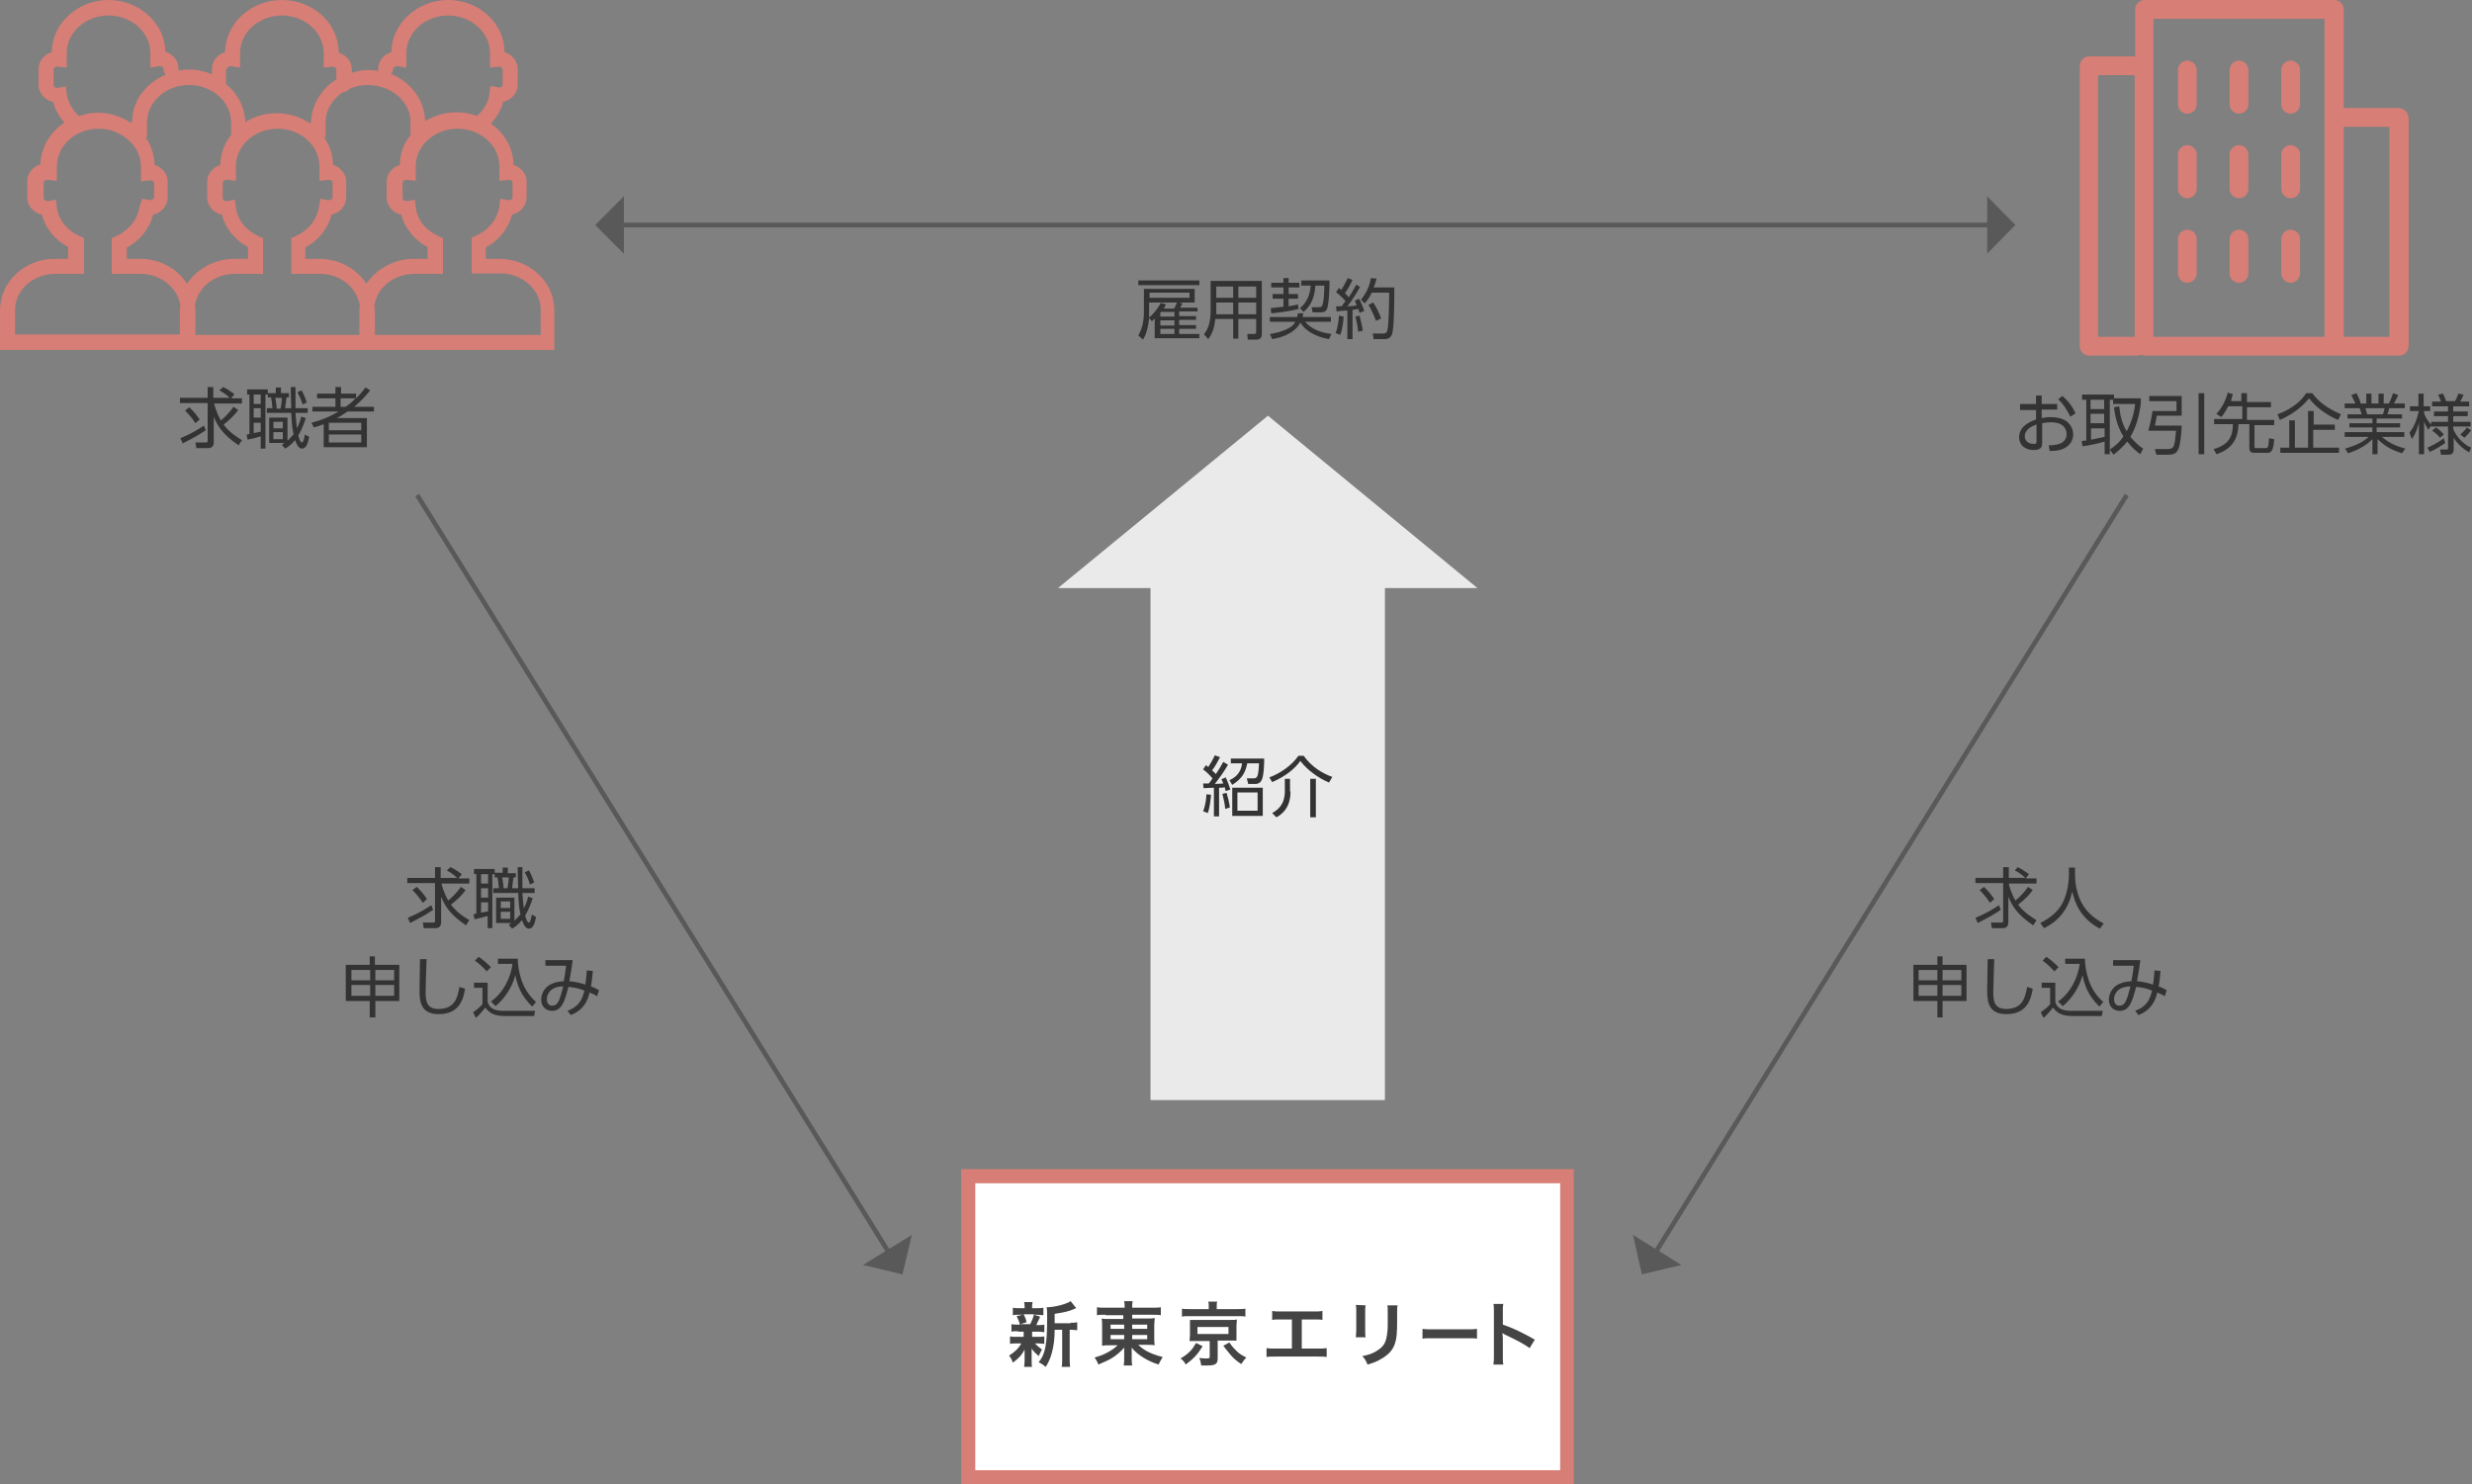 <?xml version="1.0" encoding="utf-8"?>
<!-- Generator: Adobe Illustrator 20.1.0, SVG Export Plug-In . SVG Version: 6.00 Build 0)  -->
<svg version="1.1" id="レイヤー_1" xmlns="http://www.w3.org/2000/svg" xmlns:xlink="http://www.w3.org/1999/xlink" x="0px"
	 y="0px" viewBox="0 0 526.2 316" style="enable-background:new 0 0 526.2 316;" xml:space="preserve">
<rect x="0" y="0" width="526.2" height="316" fill="#808080" stroke="none"/>
<style type="text/css">
	.st0{fill:#FFFFFF;}
	.st1{fill:#333333;}
	.st2{fill:none;stroke:#595959;stroke-miterlimit:10;}
	.st3{fill:#595959;}
	.st4{fill:#D77E76;}
	.st5{fill:#454444;}
	.st6{fill:#EAEAEA;}
</style>
<g>
	<path class="st4" d="M510.6,23h-11.7V2c0-1.1-0.9-2-2-2h-40.4c-1.1,0-2,0.9-2,2v10h-9.8c-1.1,0-2,0.9-2,2v59.7c0,1.1,0.9,2,2,2
		h10.3c0.3,0,0.5-0.1,0.8-0.2c0.2,0.1,0.5,0.2,0.8,0.2h40.4h13.7c1.1,0,2-0.9,2-2V25C512.6,23.9,511.7,23,510.6,23z M446.6,16h7.8
		v55.7h-7.8V16z M458.4,4h36.4v67.7h-36.4V4z M508.6,71.7h-9.7V27h9.7V71.7z"/>
	<path class="st4" d="M465.6,12.9c-1.1,0-2,0.9-2,2v7.3c0,1.1,0.9,2,2,2c1.1,0,2-0.9,2-2v-7.3C467.6,13.8,466.7,12.9,465.6,12.9z"/>
	<path class="st4" d="M465.6,30.9c-1.1,0-2,0.9-2,2v7.3c0,1.1,0.9,2,2,2c1.1,0,2-0.9,2-2v-7.3C467.6,31.8,466.7,30.9,465.6,30.9z"/>
	<path class="st4" d="M465.6,48.9c-1.1,0-2,0.9-2,2v7.3c0,1.1,0.9,2,2,2c1.1,0,2-0.9,2-2v-7.3C467.6,49.8,466.7,48.9,465.6,48.9z"/>
	<path class="st4" d="M476.6,12.9c-1.1,0-2,0.9-2,2v7.3c0,1.1,0.9,2,2,2c1.1,0,2-0.9,2-2v-7.3C478.6,13.8,477.7,12.9,476.6,12.9z"/>
	<path class="st4" d="M476.6,30.9c-1.1,0-2,0.9-2,2v7.3c0,1.1,0.9,2,2,2c1.1,0,2-0.9,2-2v-7.3C478.6,31.8,477.7,30.9,476.6,30.9z"/>
	<path class="st4" d="M476.6,48.9c-1.1,0-2,0.9-2,2v7.3c0,1.1,0.9,2,2,2c1.1,0,2-0.9,2-2v-7.3C478.6,49.8,477.7,48.9,476.6,48.9z"/>
	<path class="st4" d="M487.6,12.9c-1.1,0-2,0.9-2,2v7.3c0,1.1,0.9,2,2,2c1.1,0,2-0.9,2-2v-7.3C489.6,13.8,488.7,12.9,487.6,12.9z"/>
	<path class="st4" d="M487.6,30.9c-1.1,0-2,0.9-2,2v7.3c0,1.1,0.9,2,2,2c1.1,0,2-0.9,2-2v-7.3C489.6,31.8,488.7,30.9,487.6,30.9z"/>
	<path class="st4" d="M487.6,48.9c-1.1,0-2,0.9-2,2v7.3c0,1.1,0.9,2,2,2c1.1,0,2-0.9,2-2v-7.3C489.6,49.8,488.7,48.9,487.6,48.9z"/>
</g>
<polygon class="st6" points="314.5,125.2 269.9,88.5 225.2,125.2 244.9,125.2 244.9,234.2 294.8,234.2 294.8,125.2 "/>
<g>
	<g>
		<rect x="206.1" y="250.4" class="st0" width="127.4" height="64.1"/>
		<path class="st4" d="M332.1,251.9V313H207.6v-61.1H332.1 M335.1,248.9H204.6V316h130.4V248.9L335.1,248.9z"/>
	</g>
	<g>
		<g>
			<path class="st5" d="M216.7,283.4c-0.6,0-1,0-1.4,0.1v-1.6c0.4,0.1,0.7,0.1,1.4,0.1h0.4c-0.2-0.8-0.4-1.2-0.7-1.8l1.3-0.3h-0.7
				c-0.7,0-1,0-1.4,0.1v-1.6c0.4,0.1,0.7,0.1,1.4,0.1h1.1v-0.2c0-0.5,0-0.7-0.1-1.1h1.8c-0.1,0.4-0.1,0.6-0.1,1.1v0.2h1
				c0.7,0,1,0,1.4-0.1v1.6c-0.4,0-0.8-0.1-1.4-0.1h-0.6l1.3,0.4c-0.1,0.2-0.1,0.2-0.2,0.5c-0.1,0.2-0.1,0.2-0.3,0.6
				c-0.1,0.3-0.2,0.4-0.3,0.7h0.3c0.7,0,1,0,1.4-0.1v1.6c-0.4,0-0.7-0.1-1.4-0.1h-1.2v1.1h1.2c0.6,0,1,0,1.4-0.1v1.6
				c-0.4,0-0.7-0.1-1.4-0.1h-0.6c0.5,0.5,0.8,0.8,1.5,1.3c-0.3,0.6-0.5,0.9-0.7,1.4c-0.8-0.7-1-0.9-1.5-1.6c0,0.2,0,0.2,0,0.6
				c0,0,0,0.5,0,0.6v1.5c0,0.5,0,0.9,0.1,1.2h-1.7c0-0.3,0.1-0.7,0.1-1.2v-1.5c0-0.3,0-0.7,0-1c-0.6,1.2-1.3,1.9-2.5,2.8
				c-0.2-0.6-0.4-1-0.8-1.5c1.1-0.7,2-1.5,2.6-2.6h-1c-0.6,0-1,0-1.4,0.1v-1.6c0.4,0.1,0.7,0.1,1.4,0.1h1.5v-0.8c0-0.3,0-0.3,0-0.3
				H216.7z M217.9,279.8c0.3,0.6,0.5,1,0.6,1.7l-1.3,0.4h2.1c0.4-0.8,0.6-1.3,0.8-2.1H217.9z M227.9,281.6c0.7,0,1,0,1.4-0.1v1.7
				c-0.4,0-0.6-0.1-1.2-0.1h-0.4v6.1c0,0.9,0,1.3,0.1,1.8H226c0.1-0.5,0.1-0.9,0.1-1.8v-6.1h-1.6c0,1.9-0.2,3.5-0.6,4.9
				c-0.3,1.2-0.8,2.2-1.3,3c-0.6-0.5-0.9-0.7-1.5-1c1.4-1.7,1.8-3.7,1.8-9.4c0-1.3,0-1.7-0.1-2.3c1.7,0,4.3-0.7,5.1-1.3l1.2,1.5
				c-0.2,0-0.2,0.1-0.5,0.2c-1.2,0.5-2.1,0.7-4.1,1v2H227.9z"/>
			<path class="st5" d="M235.3,279.9c-0.8,0-1.3,0-1.8,0.1v-1.7c0.5,0.1,1.1,0.1,1.9,0.1h4c0-0.6,0-0.9-0.1-1.4h1.8
				c-0.1,0.5-0.1,0.8-0.1,1.4h4.1c0.9,0,1.5,0,2-0.1v1.7c-0.5-0.1-1.1-0.1-1.9-0.1H241v0.8h3.1c0.9,0,1.2,0,1.7-0.1
				c0,0.5-0.1,0.9-0.1,1.5v2.8c0,0.8,0,0.8,0.1,1.5c-0.4-0.1-0.9-0.1-1.7-0.1h-1.8c1.3,1.3,2.9,2,5.2,2.6c-0.4,0.6-0.5,0.9-0.9,1.6
				c-1.2-0.4-2.1-0.8-3.1-1.4c-1.1-0.7-1.8-1.2-2.6-2.2c0,0.5,0,0.8,0,1v1.1c0,0.8,0,1.2,0.1,1.7h-1.8c0.1-0.6,0.1-1,0.1-1.7v-1.1
				c0-0.2,0-0.7,0-1c-0.8,0.9-1.7,1.7-2.9,2.4c-0.7,0.4-1.7,0.8-2.6,1.2c-0.3-0.8-0.5-1-0.8-1.5c1.1-0.3,1.9-0.6,2.8-1.1
				c0.9-0.5,1.6-1,2.1-1.5h-1.6c-0.9,0-1.2,0-1.7,0.1c0-0.2,0-0.2,0-0.4c0-0.1,0-0.1,0-1.1v-2.8c0-0.8,0-1-0.1-1.5
				c0.4,0.1,0.8,0.1,1.6,0.1h3v-0.8H235.3z M236.4,282v0.9h2.9V282H236.4z M236.4,284.2v0.9h2.9v-0.9H236.4z M241,282.9h3.2V282H241
				V282.9z M241,285.1h3.2v-0.9H241V285.1z"/>
			<path class="st5" d="M256,286.6c-1.1,1.8-1.9,2.6-3.6,3.9c-0.3-0.6-0.6-0.9-1.1-1.3c1-0.6,1.4-0.9,2-1.5c0.6-0.6,0.8-1,1.3-1.8
				L256,286.6z M257.3,278.2c0-0.4,0-0.8-0.1-1.1h1.9c-0.1,0.3-0.1,0.6-0.1,1.1v0.5h4.3c0.8,0,1.3,0,1.8-0.1v1.7
				c-0.4-0.1-0.8-0.1-1.7-0.1h-10.2c-0.8,0-1.2,0-1.6,0.1v-1.7c0.4,0.1,1,0.1,1.8,0.1h3.9V278.2z M254.6,285.5c-0.7,0-0.9,0-1.4,0
				c0-0.4,0.1-0.7,0.1-1.2v-2.1c0-0.5,0-0.8,0-0.8c0,0,0-0.1,0-0.2c0,0,0-0.1,0-0.2c0.1,0,0.1,0,0.4,0c0.1,0,0.6,0,1,0h7.2
				c1,0,1,0,1.4-0.1c0,0.4-0.1,0.7-0.1,1.2v2.1c0,0.5,0,0.8,0,1.2c-0.3,0-0.8,0-1.4,0h-2.6v3.8c0,1.2-0.5,1.5-2.3,1.5
				c-0.2,0-0.4,0-1.2,0c-0.1-0.7-0.2-1.1-0.4-1.6c0.6,0.1,1.1,0.1,1.6,0.1c0.5,0,0.6-0.1,0.6-0.3v-3.4H254.6z M254.9,284h6.6v-1.5
				h-6.6V284z M261.7,285.8c0.6,0.9,0.9,1.2,1.5,1.8c0.6,0.6,1.1,0.9,2.1,1.4c-0.5,0.5-0.7,0.9-1.1,1.4c-1-0.7-1.5-1.1-2.2-1.9
				c-0.6-0.7-0.9-1.1-1.6-2L261.7,285.8z"/>
			<path class="st5" d="M276.8,287.1h3.6c1.1,0,1.4,0,2-0.1v1.9c-0.5-0.1-0.9-0.1-1.9-0.1h-9c-1,0-1.4,0-1.9,0.1V287
				c0.6,0.1,0.9,0.1,2,0.1h3.4v-6.2h-2.3c-1,0-1.4,0-1.9,0.1v-1.9c0.6,0.1,0.9,0.1,2,0.1h6.7c1,0,1.4,0,2-0.1v1.9
				c-0.5-0.1-0.9-0.1-1.9-0.1h-2.5V287.1z"/>
			<path class="st5" d="M290.7,277.9c-0.1,0.4-0.1,0.6-0.1,1.4v4.1c0,0.8,0,0.9,0.1,1.3h-2.1c0-0.3,0.1-0.8,0.1-1.4v-4.1
				c0-0.8,0-1-0.1-1.4L290.7,277.9z M297.5,277.9c-0.1,0.4-0.1,0.5-0.1,1.4v2c0,2.3-0.1,3.6-0.4,4.5c-0.4,1.5-1.4,2.6-3,3.5
				c-0.8,0.5-1.5,0.8-2.9,1.2c-0.3-0.7-0.4-1-1.1-1.8c1.5-0.3,2.3-0.6,3.2-1.2c1.4-0.9,1.9-1.8,2.1-3.8c0.1-0.6,0.1-1.3,0.1-2.5
				v-1.9c0-0.8,0-1.1-0.1-1.4H297.5z"/>
			<path class="st5" d="M302.8,282.9c0.6,0.1,0.9,0.1,2.2,0.1h7.2c1.3,0,1.6,0,2.2-0.1v2.1c-0.5-0.1-0.7-0.1-2.2-0.1H305
				c-1.5,0-1.7,0-2.2,0.1V282.9z"/>
			<path class="st5" d="M317.9,290.4c0.1-0.5,0.1-0.9,0.1-1.7v-9.6c0-0.7,0-1.1-0.1-1.5h2.1c-0.1,0.5-0.1,0.6-0.1,1.6v2.8
				c2.1,0.7,4.4,1.8,6.8,3.2l-1.1,1.8c-1.2-0.9-2.8-1.7-5.3-2.9c-0.3-0.2-0.4-0.2-0.5-0.3c0,0.4,0.1,0.6,0.1,1v4
				c0,0.8,0,1.2,0.1,1.7H317.9z"/>
		</g>
	</g>
</g>
<g>
	<path class="st1" d="M434.6,89c0.6-0.1,1.1-0.2,1.8-0.2c1.5,0,2.7,0.3,3.5,0.9c0.9,0.7,1.4,1.7,1.4,2.8c0,1.2-0.6,2.5-2.5,3.2
		c-0.6,0.2-1.4,0.3-2.5,0.3l-0.2-1.2c1.2,0,3.8-0.1,3.8-2.4c0-0.9-0.5-2.5-3.3-2.5c-0.8,0-1.4,0.1-1.9,0.2v4.3
		c0,0.7-0.2,1.4-1.8,1.4c-1.9,0-3.1-1.1-3.1-2.7c0-2.4,2.3-3.3,3.6-3.8v-2H430V86h3.4v-1.8h1.2V86h3.3v1.2h-3.3V89z M433.4,90.4
		c-0.8,0.3-2.4,1-2.4,2.5c0,0.8,0.6,1.6,1.9,1.6c0.5,0,0.6-0.1,0.6-0.4V90.4z M439,84.3c1.6,1.3,2.4,2.8,2.8,3.7l-1.1,0.7
		c-0.6-1.2-1.3-2.5-2.6-3.7L439,84.3z"/>
	<path class="st1" d="M455.7,84.9v0.9c-0.3,2.7-1,5.1-2.2,7.2c1.1,1.4,2.2,2.2,2.7,2.5l-0.6,1.2c-0.7-0.5-1.7-1.3-2.8-2.7
		c-1.1,1.4-2.3,2.3-2.9,2.8l-0.8-1.1c0.9-0.6,2-1.4,2.9-2.8c-0.9-1.4-1.7-3.4-2-6.2l1.1-0.2c0.2,1.9,0.6,3.7,1.6,5.3
		c1.3-2.4,1.7-4.7,1.8-5.8h-4.7v-0.9h-0.7v11.6h-1.1V94c-0.9,0.3-3.5,0.9-4.7,1l-0.2-1.1c0.5-0.1,0.7-0.1,1-0.1v-8.7h-0.9v-1.1h6.8
		v0.8H455.7z M447.9,85.1h-2.9v2h2.9V85.1z M447.9,88.1h-2.9v2h2.9V88.1z M445.1,93.6c1.9-0.4,2.1-0.4,2.9-0.6v-1.8h-2.9V93.6z"/>
	<path class="st1" d="M464.4,84.2v4.3h-5.3c-0.1,0.7-0.2,1.1-0.4,2.1h5.7c0,1.3-0.3,4.2-0.7,5c-0.4,0.9-1,1.2-2.1,1.2h-2.6l-0.3-1.2
		l2.7,0c1.4,0,1.5-0.5,1.8-3.9h-5.9c0.5-1.8,0.7-3,0.9-4.2h5.1v-2.1h-5.8v-1.1H464.4z M469.2,83.7v13H468v-13H469.2z"/>
	<path class="st1" d="M477.1,85.6v-1.9h1.2v1.9h5.1v1.1h-5.1v2.7h5.8v1.1h-4.2v4.6c0,0.3,0.1,0.3,0.3,0.3h2c0.3,0,0.5,0,0.6-0.4
		c0.1-0.3,0.1-0.7,0.2-1.7l1.1,0.2c-0.2,2.8-0.8,2.9-1.5,2.9h-2.7c-0.4,0-1.1,0-1.1-1v-5.1h-2.3c-0.1,2.3-0.7,5.1-4.7,6.4l-0.6-1.1
		c3.3-0.9,4.1-2.8,4.1-5.3h-4v-1.1h6v-2.7h-3c-0.7,1.4-1.2,2-1.5,2.3l-1-0.7c1.5-1.6,2.1-3.4,2.4-4.5l1.1,0.3
		c-0.2,0.6-0.3,1-0.4,1.5H477.1z"/>
	<path class="st1" d="M484.8,88.2c3.1-1.1,5.2-3,6.1-4.5h1.3c2.1,2.9,5.3,4.1,6.1,4.5l-0.6,1.2c-1.8-0.8-4.1-2-6.2-4.6
		c-1.3,1.7-3.6,3.5-6.2,4.6L484.8,88.2z M496.9,91.5h-4.5v3.8h5.5v1.1h-12.5v-1.1h1.9v-5.8h1.2v5.8h2.8v-7.8h1.2v2.9h4.5V91.5z"/>
	<path class="st1" d="M511.3,96.5c-2.8-0.9-3.9-1.8-5.2-3v3.2H505v-3.2c-1.6,1.6-3.4,2.4-5.2,3l-0.6-1c2.7-0.8,3.9-1.5,5-2.5h-5.1
		v-1h5.9v-1h-4.9v-0.9h4.9v-1h-5.3v-0.9h3c-0.1-0.3-0.2-0.8-0.4-1.3h-3.2v-1h2.3c-0.3-0.6-0.4-0.8-0.9-1.8l1.1-0.4
		c0.4,0.8,0.7,1.3,0.9,2.2h1.2v-2.1h1.1v2.1h1.5v-2.1h1.1v2.1h1.1c0.1-0.2,0.6-1.2,0.9-2.2l1.1,0.4c-0.3,0.6-0.5,1.1-0.9,1.8h2.3v1
		h-3.3c-0.2,0.6-0.2,0.7-0.4,1.3h3.1v0.9h-5.4v1h5V91h-5v1h5.9v1H507c1.7,1.4,3.1,2,5,2.5L511.3,96.5z M507.2,88.2
		c0.2-0.4,0.3-0.7,0.4-1.3h-4.1c0.1,0.4,0.3,1,0.4,1.3H507.2z"/>
	<path class="st1" d="M516.9,91.5c-0.5-0.8-0.7-1.2-0.9-1.8v7h-1.1V90c-0.3,1.1-0.6,2.2-1.5,3.5l-0.5-1.4c0.9-1.1,1.6-2.8,2-4.6H513
		v-1h1.8v-2.7h1.1v2.7h1.4v1H516V88c0.3,0.8,0.8,1.7,1.6,2.5L516.9,91.5z M516.7,95.3c0.5-0.2,1.9-0.8,3.5-2l0.3,1
		c-0.8,0.6-2.3,1.5-3.3,1.9L516.7,95.3z M525.6,96.3c-1.4-0.8-2.5-1.8-3.3-3.1v2.5c0,0.3,0,1.1-1.1,1.1h-1.6l-0.2-1.1l1.3,0
		c0.3,0,0.4,0,0.4-0.4v-4.5h-3.6v-1h3.6v-1.2h-3v-1h3v-1.1h-3.4v-1h1.9c-0.1-0.4-0.4-1-0.6-1.5l1-0.2c0.3,0.5,0.5,1.1,0.7,1.6h1.9
		c0.2-0.3,0.4-0.8,0.7-1.6l1.1,0.2c-0.3,0.8-0.6,1.3-0.7,1.5h1.9v1h-3.4v1.1h3.1v1h-3.1v1.2h3.7v1h-3.7v0.5c0.5,1.3,1.8,3.1,3.8,4
		L525.6,96.3z M518.5,91c0.2,0.1,1,0.6,1.7,1.5l-0.8,0.7c-0.4-0.5-1-1.1-1.7-1.5L518.5,91z M523.7,92.5c0.5-0.4,1.1-1,1.4-1.5
		l0.9,0.6c-0.4,0.6-0.9,1.1-1.4,1.6L523.7,92.5z"/>
</g>
<g>
	<path class="st1" d="M86.8,195.4c2.6-1.1,3.8-1.9,5-2.7l0.4,1c-2,1.3-2.4,1.5-4.9,2.8L86.8,195.4z M95.9,184.6
		c1.1,0.5,1.9,1.2,2.4,1.5l-0.7,0.9h2.3v1.1h-5.9c0,0.3,0.5,2,1.4,3.6c0.3-0.2,1.7-1.4,2.7-2.9l1,0.7c-0.8,1.1-1.6,1.9-3.1,3.1
		c1.3,1.8,3.3,2.9,3.9,3.3l-0.7,1.1c-3.6-2.4-4.6-4.4-5.3-6.1v5.4c0,0.9-0.4,1.3-1.3,1.3h-2.4l-0.2-1.2l2.2,0c0.4,0,0.4-0.1,0.4-0.4
		v-8h-5.9v-1.1h5.9v-2.3h1.2v2.3h3.5c-0.2-0.2-0.9-0.9-2.2-1.6L95.9,184.6z M90,192.2c-0.4-0.6-1-1.5-2.2-2.7l0.9-0.7
		c1.3,1.2,1.9,2.2,2.2,2.6L90,192.2z"/>
	<path class="st1" d="M107,185.9v-1.2h1.1v1.2h1.7v0.9h-0.5c-0.1,0.6-0.2,1.6-0.3,2.3h1.3c0-1.2-0.1-1.7-0.1-4.5h1
		c0,0.5,0,3.6,0,4.5h2.6v1h-2.6c0.1,1.6,0.2,2.4,0.3,3.3c0.6-1.1,0.8-2,0.9-2.5l1,0.3c-0.3,0.9-0.8,2.4-1.6,3.7
		c0.1,0.5,0.4,1.5,0.8,1.5c0.3,0,0.5-1.1,0.6-1.7l0.9,0.5c-0.3,1.8-0.8,2.5-1.5,2.5c-0.6,0-1-0.5-1.5-1.8c-0.8,1-1.6,1.5-2.1,1.8
		l-0.7-0.8c0.3-0.2,0.3-0.2,0.5-0.4h-3.2v-5.4h3.9v4.9c0.7-0.6,1-1.1,1.3-1.3c-0.3-1.3-0.4-2.4-0.5-4.6H105v-1h1.2
		c-0.1-1.1-0.2-1.9-0.3-2.3h-0.6v-0.7h-0.5v11.5h-1V195c-1,0.3-1.8,0.5-2.8,0.7l-0.2-1.1c0.4,0,0.4-0.1,0.6-0.1v-8.4h-0.5V185h4.4
		v0.8H107z M103.9,186.1h-1.5v2h1.5V186.1z M103.9,189.1h-1.5v2h1.5V189.1z M102.4,194.3c0.2,0,1.4-0.3,1.5-0.3v-1.9h-1.5V194.3z
		 M108.6,191.9h-2v1.4h2V191.9z M108.6,194.1h-2v1.5h2V194.1z M108,189.1c0.2-0.8,0.3-2,0.3-2.3h-1.4c0.2,1.1,0.3,1.9,0.3,2.3H108z
		 M112.8,188.3c-0.4-1.3-0.4-1.3-1.1-2.6l0.9-0.4c0.4,0.7,0.9,1.9,1.1,2.6L112.8,188.3z"/>
	<path class="st1" d="M78.7,216.6v-3.5h-5.1v-7.7h5.1v-1.8h1.1v1.8H85v7.7h-5.1v3.5H78.7z M74.8,206.5v2.2h4v-2.2H74.8z M74.8,209.7
		v2.3h4v-2.3H74.8z M83.9,206.5h-4v2.2h4V206.5z M83.9,209.7h-4v2.3h4V209.7z"/>
	<path class="st1" d="M90.8,204.3c-0.1,3.8-0.2,5.4-0.2,6.8c0,1.8,0.1,3.7,2.7,3.7c3.6,0,4.1-2.5,4.5-4.7l1.2,0.4
		c-0.4,2.5-1.4,5.4-5.6,5.4c-3.8,0-4.1-2.6-4.1-5c0-1.1,0.1-5.7,0.1-6.7H90.8z"/>
	<path class="st1" d="M103.8,209.1v4.1c0.3,1.6,1.8,2,3.3,2h6.8l-0.2,1.1h-6.4c-2.7,0-3.5-1.2-4-1.8c-0.3,0.4-1.1,1.4-2,2.2
		l-0.6-1.2c0.4-0.3,1.2-0.8,2-1.7v-3.5h-1.8v-1.1H103.8z M103.6,206.8c-0.5-0.5-1.1-1.3-2.5-2.3l0.8-0.8c0.9,0.6,1.7,1.3,2.6,2.2
		L103.6,206.8z M104.5,213.2c2.6-1.8,4.2-5,4.6-8H106v-1.1h4.2c0.1,2.7,0.8,6.5,3.9,9.2l-0.8,1c-2.4-2.3-3.2-4.6-3.6-6.7
		c-0.7,2.6-2.2,4.9-4.2,6.6L104.5,213.2z"/>
	<path class="st1" d="M120.8,215.2c2.4-0.9,3.1-2.3,3.6-4.3c-0.9-0.4-2.1-0.7-3.4-0.8c-0.8,3.1-1.4,5.1-3.5,5.1
		c-1.3,0-2.3-0.9-2.3-2.4c0-0.7,0.3-3.7,4.8-3.9c0.2-1,0.4-2.3,0.5-3.3l-4.4,0v-1.2h5.8c-0.2,1.4-0.2,1.7-0.7,4.5
		c1.2,0.1,2.1,0.3,3.4,0.7c0.2-1.4,0.3-2.4,0.3-3l1.3,0.1c-0.1,1-0.2,2.2-0.4,3.3c0,0,0.9,0.3,1.7,0.8l-0.4,1.3
		c-0.6-0.4-0.9-0.5-1.6-0.8c-0.3,1.4-1.1,3.7-4,4.8L120.8,215.2z M117.9,210.4c-0.9,0.4-1.5,1.4-1.5,2.3c0,0.3,0.1,1.4,1.1,1.4
		c1.3,0,1.6-1.1,2.4-4.1C119.1,210,118.5,210.1,117.9,210.4z"/>
</g>
<g>
	<path class="st1" d="M261.4,162.8c-1.1,1.9-1.7,2.6-2.8,4.1c0.3,0,1.5-0.1,1.8-0.1c-0.2-0.5-0.3-0.6-0.4-0.9l0.9-0.4
		c0.4,0.8,0.8,1.9,1,2.6l-1,0.3c-0.1-0.3-0.1-0.4-0.2-0.8c-0.4,0.1-0.5,0.1-1.2,0.1v6.1h-1.1v-6.1c-0.6,0-2,0.1-2.2,0.1l-0.1-1
		c0.4,0,0.6,0,1.2,0c0.3-0.3,0.4-0.5,0.8-1.1c-0.1-0.1-1-1.2-2-1.9l0.6-0.9c0.3,0.2,0.4,0.3,0.5,0.4c0.2-0.3,1-1.6,1.4-2.5l1.1,0.4
		c-0.4,0.8-1.1,2.1-1.7,2.8c0.3,0.3,0.4,0.3,0.8,0.8c0.5-0.7,1.1-1.7,1.6-2.6L261.4,162.8z M256.1,172.7c0.5-1.2,0.7-2.8,0.7-3.6
		l1,0.1c-0.2,1.8-0.3,2.7-0.7,3.9L256.1,172.7z M260.8,172.2c-0.1-1.2-0.3-2-0.6-3.2l0.9-0.2c0.3,1,0.5,1.8,0.7,3.1L260.8,172.2z
		 M261.7,166.1c1.6-0.7,2.5-1.9,2.7-3.6H262v-1h7.1c0,0.5,0,3.7-0.6,4.7c-0.2,0.4-0.7,0.7-1.2,0.7h-1.6l-0.3-1.2l1.6,0
		c0.4,0,0.6-0.3,0.7-0.6c0.2-0.6,0.3-2.1,0.3-2.6h-2.5c-0.4,1.9-1,3.2-3.2,4.6L261.7,166.1z M268.8,173.7h-6.5v-6h6.5V173.7z
		 M267.7,168.7h-4.3v3.9h4.3V168.7z"/>
	<path class="st1" d="M270.2,165.5c2.4-0.9,4.7-2.5,6.2-4.6h1.1c1.7,2.4,4.1,3.8,6.1,4.5l-0.7,1.2c-2.1-0.9-4.5-2.5-6.1-4.6
		c-1.2,1.7-3.2,3.3-6,4.5L270.2,165.5z M274.7,168.5c0,0.9,0,3.9-3,5.5l-0.9-0.9c1-0.6,2.7-1.6,2.7-4.7v-2.6h1.1V168.5z M280.1,174
		h-1.2v-8.2h1.2V174z"/>
</g>
<g>
	<path class="st1" d="M38.4,93.3c2.6-1.1,3.8-1.9,5-2.7l0.4,1c-2,1.3-2.4,1.5-4.9,2.8L38.4,93.3z M47.5,82.4
		c1.1,0.5,1.9,1.2,2.4,1.5l-0.7,0.9h2.3v1.1h-5.9c0,0.3,0.5,2,1.4,3.6c0.3-0.2,1.7-1.4,2.7-2.9l1,0.7c-0.8,1.1-1.6,1.9-3.1,3.1
		c1.3,1.8,3.3,2.9,3.9,3.3l-0.7,1.1c-3.6-2.4-4.6-4.4-5.3-6.1v5.4c0,0.9-0.4,1.3-1.3,1.3h-2.4l-0.2-1.2l2.2,0c0.4,0,0.4-0.1,0.4-0.4
		v-8h-5.9v-1.1h5.9v-2.3h1.2v2.3h3.5c-0.2-0.2-0.9-0.9-2.2-1.6L47.5,82.4z M41.6,90.1c-0.4-0.6-1-1.5-2.2-2.7l0.9-0.7
		c1.3,1.2,1.9,2.2,2.2,2.6L41.6,90.1z"/>
	<path class="st1" d="M58.7,83.7v-1.2h1.1v1.2h1.7v0.9h-0.5c-0.1,0.6-0.2,1.6-0.3,2.3h1.3c0-1.2-0.1-1.7-0.1-4.5h1
		c0,0.5,0,3.6,0,4.5h2.6v1h-2.6c0.1,1.6,0.2,2.4,0.3,3.3c0.6-1.1,0.8-2,0.9-2.5l1,0.3c-0.3,0.9-0.8,2.4-1.6,3.7
		c0.1,0.5,0.4,1.5,0.8,1.5c0.3,0,0.5-1.1,0.6-1.7l0.9,0.5c-0.3,1.8-0.8,2.5-1.5,2.5c-0.6,0-1-0.5-1.5-1.8c-0.8,1-1.6,1.5-2.1,1.8
		L60,94.7c0.3-0.2,0.3-0.2,0.5-0.4h-3.2v-5.4h3.9v4.9c0.7-0.6,1-1.1,1.3-1.3c-0.3-1.3-0.4-2.4-0.5-4.6h-5.2v-1h1.2
		c-0.1-1.1-0.2-1.9-0.3-2.3H57V84h-0.5v11.5h-1v-2.6c-1,0.3-1.8,0.5-2.8,0.7l-0.2-1.1c0.4,0,0.4-0.1,0.6-0.1V84h-0.5v-1.1H57v0.8
		H58.7z M55.5,84H54v2h1.5V84z M55.5,86.9H54v2h1.5V86.9z M54,92.2c0.2,0,1.4-0.3,1.5-0.3v-1.9H54V92.2z M60.2,89.8h-2v1.4h2V89.8z
		 M60.2,92h-2v1.5h2V92z M59.7,87c0.2-0.8,0.3-2,0.3-2.3h-1.4c0.2,1.1,0.3,1.9,0.3,2.3H59.7z M64.4,86.1c-0.4-1.3-0.4-1.3-1.1-2.6
		l0.9-0.4c0.4,0.7,0.9,1.9,1.1,2.6L64.4,86.1z"/>
	<path class="st1" d="M78.8,83.1c-1.1,1.4-2.1,2.4-3.4,3.5h4.2v1H74c-0.9,0.6-1.5,1-2.3,1.4h6.4v6.2h-9.2v-4.9
		c-1,0.4-1.4,0.5-2.1,0.7L66.3,90c3-0.8,4.6-1.7,5.8-2.4h-5.6v-1h4.9v-1.8h-3.9v-1h3.9v-1.4h1.2v1.4h3.2v1c0.5-0.5,1.1-1.1,2-2.3
		L78.8,83.1z M76.9,90H70v1.6h6.9V90z M76.9,92.5H70v1.7h6.9V92.5z M73.6,86.6c0.7-0.5,1.2-0.9,2.1-1.8h-3.2v1.8H73.6z"/>
</g>
<g>
	<path class="st1" d="M420.5,195.4c2.6-1.1,3.8-1.9,5-2.7l0.4,1c-2,1.3-2.4,1.5-4.9,2.8L420.5,195.4z M429.5,184.6
		c1.1,0.5,1.9,1.2,2.4,1.5l-0.7,0.9h2.3v1.1h-5.9c0,0.3,0.5,2,1.4,3.6c0.3-0.2,1.7-1.4,2.7-2.9l1,0.7c-0.8,1.1-1.6,1.9-3.1,3.1
		c1.3,1.8,3.3,2.9,3.9,3.3l-0.7,1.1c-3.6-2.4-4.6-4.4-5.3-6.1v5.4c0,0.9-0.4,1.3-1.3,1.3H424l-0.2-1.2l2.2,0c0.4,0,0.4-0.1,0.4-0.4
		v-8h-5.9v-1.1h5.9v-2.3h1.2v2.3h3.5c-0.2-0.2-0.9-0.9-2.2-1.6L429.5,184.6z M423.6,192.2c-0.4-0.6-1-1.5-2.2-2.7l0.9-0.7
		c1.3,1.2,1.9,2.2,2.2,2.6L423.6,192.2z"/>
	<path class="st1" d="M441.7,184.7v1.7c0,1.8,0.5,4.1,1.4,5.8c0.9,1.7,2.4,3.2,4.7,4.4l-0.8,1.1c-4-2.1-5.3-5.3-5.9-7.9
		c-0.8,3.9-3.1,6.4-6,7.8l-0.8-1.1c2.6-1.3,4.2-2.9,5-4.8c1-2.3,1.1-4.8,1.1-5.3v-1.7H441.7z"/>
	<path class="st1" d="M412.4,216.6v-3.5h-5.1v-7.7h5.1v-1.8h1.1v1.8h5.1v7.7h-5.1v3.5H412.4z M408.4,206.5v2.2h4v-2.2H408.4z
		 M408.4,209.7v2.3h4v-2.3H408.4z M417.5,206.5h-4v2.2h4V206.5z M417.5,209.7h-4v2.3h4V209.7z"/>
	<path class="st1" d="M424.5,204.3c-0.1,3.8-0.2,5.4-0.2,6.8c0,1.8,0.1,3.7,2.7,3.7c3.6,0,4.1-2.5,4.5-4.7l1.2,0.4
		c-0.4,2.5-1.4,5.4-5.6,5.4c-3.8,0-4.1-2.6-4.1-5c0-1.1,0.1-5.7,0.1-6.7H424.5z"/>
	<path class="st1" d="M437.5,209.1v4.1c0.3,1.6,1.8,2,3.3,2h6.8l-0.2,1.1H441c-2.7,0-3.5-1.2-4-1.8c-0.3,0.4-1.1,1.4-2,2.2l-0.6-1.2
		c0.4-0.3,1.2-0.8,2-1.7v-3.5h-1.8v-1.1H437.5z M437.3,206.8c-0.5-0.5-1.1-1.3-2.5-2.3l0.8-0.8c0.9,0.6,1.7,1.3,2.6,2.2L437.3,206.8
		z M438.1,213.2c2.6-1.8,4.2-5,4.6-8h-3.1v-1.1h4.2c0.1,2.7,0.8,6.5,3.9,9.2l-0.8,1c-2.4-2.3-3.2-4.6-3.6-6.7
		c-0.7,2.6-2.2,4.9-4.2,6.6L438.1,213.2z"/>
	<path class="st1" d="M454.5,215.2c2.4-0.9,3.1-2.3,3.6-4.3c-0.9-0.4-2.1-0.7-3.4-0.8c-0.8,3.1-1.4,5.1-3.5,5.1
		c-1.3,0-2.3-0.9-2.3-2.4c0-0.7,0.3-3.7,4.8-3.9c0.2-1,0.4-2.3,0.5-3.3l-4.4,0v-1.2h5.8c-0.2,1.4-0.2,1.7-0.7,4.5
		c1.2,0.1,2.1,0.3,3.4,0.7c0.2-1.4,0.3-2.4,0.3-3l1.3,0.1c-0.1,1-0.2,2.2-0.4,3.3c0,0,0.9,0.3,1.7,0.8l-0.4,1.3
		c-0.6-0.4-0.9-0.5-1.6-0.8c-0.3,1.4-1.1,3.7-4,4.8L454.5,215.2z M451.5,210.4c-0.9,0.4-1.5,1.4-1.5,2.3c0,0.3,0.1,1.4,1.1,1.4
		c1.3,0,1.6-1.1,2.4-4.1C452.8,210,452.2,210.1,451.5,210.4z"/>
</g>
<g>
	<path class="st1" d="M255.3,59.7v1h-13v-1H255.3z M250,65.5c0.3-0.4,0.5-1.1,0.6-1.2l1.1,0.3c-0.3,0.6-0.4,0.7-0.5,0.9h3.7v0.8H251
		v1h3.6v0.8H251v1.1h3.6V70H251v1.1h4.3V72h-9.5v-4.2c-0.3,0.3-0.4,0.4-0.6,0.6l-0.6-0.7c-0.1,1.4-0.5,3.4-1.3,4.6l-1-0.9
		c1.1-1.7,1.2-4.1,1.2-4.9v-5h10.8v2.9h-9.7v2.1c0,0.1,0,0.6,0,1.1c0.4-0.3,1.5-1.3,2.5-3.1l1.1,0.3c-0.2,0.3-0.2,0.5-0.5,0.9H250z
		 M253.2,62.3h-8.5v1.1h8.5V62.3z M247.1,66.4c-0.1,0.1-0.1,0.1-0.1,0.2v0.8h3v-1H247.1z M250,68.2h-3v1.1h3V68.2z M250,70h-3v1.1h3
		V70z"/>
	<path class="st1" d="M268.6,71.1c0,1-0.6,1.2-1.1,1.2h-1.9l-0.1-1.2l1.6,0c0.2,0,0.3-0.2,0.3-0.4v-2.8h-3.8v4.2h-1.1v-4.2h-3.8
		c-0.2,1.7-0.5,2.9-1.5,4.3l-0.9-1c0.4-0.6,1.4-1.9,1.4-4.9v-6.5h10.9V71.1z M262.5,64.4h-3.6v1.8c0,0.2,0,0.2,0,0.7h3.6V64.4z
		 M262.5,61h-3.6v2.4h3.6V61z M267.4,61h-3.8v2.4h3.8V61z M267.4,64.4h-3.8v2.5h3.8V64.4z"/>
	<path class="st1" d="M270.3,71.1c0.8-0.1,2.6-0.4,4.3-1.4c0.5-0.3,0.9-0.7,1.1-1.2h-5.4v-1h5.8c0.1-0.3,0.1-0.5,0.2-0.8h1.1
		c0,0.3-0.1,0.5-0.1,0.8h6v1h-5.5c0.8,0.9,2.3,2.2,5.6,2.6l-0.5,1.1c-3-0.5-5.1-1.9-6.1-3.5c-1.4,2.6-4.8,3.3-6,3.5L270.3,71.1z
		 M276.4,65.8c-2.6,0.6-4.6,0.8-5.8,0.9l-0.1-1.1c0.9-0.1,1.9-0.2,2.7-0.3v-1.7h-2.3v-1h2.3v-1.4h-2.6v-1h2.6v-1h1.1v1h2.3v1h-2.3
		v1.4h2v1h-2v1.6c1.1-0.2,1.3-0.2,2-0.4L276.4,65.8z M283,59.8c0,4.1-0.4,5.6-0.5,5.9c-0.1,0.3-0.4,0.8-1.3,0.8h-1.8l-0.2-1.1l1.6,0
		c0.5,0,0.6-0.2,0.7-0.5c0.2-0.5,0.4-2,0.4-4.1h-1.9c-0.2,3.3-1.5,4.7-2.5,5.6l-0.8-0.8c0.5-0.4,2.1-1.7,2.3-4.8H277v-1.1H283z"/>
	<path class="st1" d="M289.5,61.1c-1.1,2-2.4,3.8-2.7,4.1c1.1,0,1.6-0.1,2-0.2c-0.2-0.4-0.3-0.7-0.4-1l0.9-0.4
		c0.4,0.7,1,2.2,1.1,2.6l-1,0.4c-0.1-0.2-0.1-0.3-0.2-0.8c-0.8,0.1-1.1,0.1-1.3,0.2v6.2h-1.1v-6.1c-1.4,0.1-1.7,0.1-2.3,0.2
		l-0.1-1.1c0.4,0,0.5,0,1.2,0c0.4-0.6,0.6-0.8,0.8-1.1c-0.2-0.3-1-1.1-2-1.9l0.6-0.9c0.1,0.1,0.2,0.2,0.5,0.4c0.7-1,1-1.8,1.4-2.5
		l1,0.4c-0.5,1.1-1.1,2.1-1.6,2.8c0.1,0.1,0.4,0.4,0.8,0.9c0.6-0.9,1-1.6,1.6-2.7L289.5,61.1z M284.3,70.9c0.2-0.5,0.6-1.6,0.7-3.7
		l1,0.2c0,0.4-0.1,2.3-0.7,3.9L284.3,70.9z M289.1,70.6c-0.1-1.2-0.4-2.6-0.6-3.2l0.9-0.2c0.2,0.8,0.5,1.9,0.7,3.2L289.1,70.6z
		 M289.7,63.8c1.5-1.8,2-3.7,2.1-4.6l1.2,0.1c-0.1,0.6-0.3,1.2-0.6,1.9h4.4c0,1.8,0,8.7-0.5,10c-0.4,1-1.3,1-1.7,1h-2.2l-0.2-1.2
		l2.2,0c0.3,0,0.7,0,0.9-0.6c0.4-1.5,0.4-7.7,0.4-8.1h-3.7c-0.6,1.3-1.2,1.9-1.5,2.3L289.7,63.8z M292.9,68.3
		c-0.4-1.1-1-2.4-1.6-3.4l1-0.5c0.7,1,1.4,2.5,1.7,3.4L292.9,68.3z"/>
</g>
<path class="st4" d="M106.3,55.1h-2.9v-2.4c2.8-1.5,4.8-4,5.6-7c1.8-0.4,3.1-1.9,3.1-3.7v-3.3c0-1.7-1.2-3.1-2.8-3.6
	c0-3.6-1.9-6.7-4.8-8.8c1.2-1.3,2.2-2.9,2.6-4.6c1.8-0.4,3.1-1.9,3.1-3.7v-3.3c0-1.7-1.2-3.1-2.8-3.6C107.4,5,102,0,95.4,0
	c-6.6,0-12,5-12.1,11.1c-1.6,0.5-2.8,1.9-2.8,3.6c0,0.1,0,0.3,0.1,0.4c-0.7-0.1-1.4-0.2-2.1-0.2c-1.3,0-2.4,0.2-3.6,0.6v-0.7
	c0-1.7-1.2-3.1-2.8-3.6C72.1,5,66.7,0,60,0c-6.6,0-12,5-12.1,11.1c-1.6,0.5-2.8,1.9-2.8,3.6v1.1c-1.5-0.6-3.1-1-4.9-1
	c-0.8,0-1.6,0.1-2.3,0.2c0-0.1,0.1-0.3,0.1-0.4c0-1.7-1.2-3.1-2.8-3.6C35.1,5,29.7,0,23.1,0c-6.6,0-12,5-12.1,11.1
	c-1.6,0.5-2.8,1.9-2.8,3.6V18c0,1.8,1.3,3.3,3.1,3.7c0.4,1.6,1.3,3.1,2.4,4.4c-3,2-5,5.3-5.1,8.9c-1.6,0.5-2.8,1.9-2.8,3.6V42
	c0,1.8,1.3,3.3,3.1,3.7c0.8,2.9,2.8,5.4,5.6,6.9v2.5h-2.9C5.3,55.1,0,60,0,66v8.5h38.2h3.4h34.8h3.4H118V66
	C118,60,112.7,55.1,106.3,55.1z M83.7,14.7c0-0.4,0.5-0.7,1-0.6l1.8,0.3v-3.1c0-4.4,4-8,8.9-8c4.9,0,8.9,3.6,8.9,8v3.1l1.8-0.2
	c0,0,0.1,0,0.1,0c0.5,0,0.8,0.3,0.8,0.6V18c0,0.4-0.5,0.7-1,0.6l-1.6-0.3l-0.2,1.6c-0.2,1.8-1.2,3.5-2.6,4.7c0,0,0,0,0,0.1
	c-1.4-0.5-2.8-0.8-4.4-0.8c-2.5,0-4.7,0.7-6.7,1.9c-0.1-4.5-3.1-8.4-7.3-10.1C83.5,15.5,83.7,15.1,83.7,14.7z M87.4,26.1v2.6
	c-1.4,1.8-2.3,4-2.3,6.4c-1.6,0.5-2.8,1.9-2.8,3.6V42c0,1.8,1.3,3.3,3.1,3.7c0.8,2.9,2.8,5.4,5.6,6.9v2.5h-2.9
	c-4.3,0-8,2.2-10.1,5.3c-2.1-3.2-5.8-5.3-10.1-5.3h-2.9v-2.4c2.8-1.5,4.8-4,5.6-7c1.8-0.4,3.1-1.9,3.1-3.7v-3.3
	c0-1.7-1.2-3.1-2.8-3.6c0-2.2-0.8-4.2-1.9-5.9l0.3,0v-3.1c0-2.7,1.5-5,3.7-6.5c0,0,0,0,0.1,0c0.6,0,1-0.3,1.3-0.7
	c1.2-0.5,2.5-0.8,3.8-0.8C83.4,18.1,87.4,21.7,87.4,26.1z M48.3,14.7c0-0.4,0.5-0.7,1-0.6l1.8,0.3v-3.1c0-4.4,4-8,8.9-8
	c4.9,0,8.9,3.6,8.9,8v3.1l1.8-0.2c0,0,0.1,0,0.1,0c0.5,0,0.8,0.3,0.8,0.6v2.1c-3.2,2-5.3,5.4-5.4,9.2c-0.1,0-0.2,0.1-0.3,0.1
	c-2-1.3-4.4-2.1-7-2.1c-2.5,0-4.8,0.7-6.7,1.9c-0.1-3.2-1.6-6.1-4.1-8.1V14.7z M49.2,26.1v2.6c-1.4,1.8-2.3,4-2.3,6.4
	c-1.6,0.5-2.8,1.9-2.8,3.6V42c0,1.8,1.3,3.3,3.1,3.7c0.8,2.9,2.8,5.4,5.6,6.9v2.5h-2.9c-4.3,0-8,2.2-10.1,5.3c-2-3.2-5.8-5.3-10-5.3
	H27v-2.4c2.8-1.5,4.8-4,5.6-7c1.8-0.4,3.1-1.9,3.1-3.7v-3.3c0-1.7-1.2-3.1-2.8-3.6c0-2.2-0.8-4.2-1.9-5.9l0.3,0v-3.1
	c0-4.4,4-8,8.9-8C45.2,18.1,49.2,21.7,49.2,26.1z M14.2,20L14,18.4l-1.6,0.3c-0.5,0.1-1-0.2-1-0.6v-3.3c0-0.4,0.5-0.7,1-0.6l1.8,0.2
	v-3.1c0-4.4,4-8,8.9-8c4.9,0,8.9,3.6,8.9,8v3.1l1.8-0.3c0.5-0.1,1,0.2,1,0.6c0,0.5,0.2,0.9,0.5,1.2c-4.2,1.7-7.2,5.6-7.2,10.1
	c-0.1,0-0.2,0.1-0.3,0.1c-2-1.3-4.4-2.1-7-2.1c-1.4,0-2.8,0.3-4,0.7C15.4,23.4,14.5,21.8,14.2,20z M3.2,71.3V66
	c0-4.2,3.8-7.7,8.6-7.7h6.1v-7.6l-0.9-0.4c-2.7-1.2-4.6-3.5-4.9-6.2l-0.2-1.6l-1.6,0.3c-0.1,0-0.1,0-0.2,0c-0.5,0-0.8-0.3-0.8-0.6
	v-3.3c0-0.4,0.5-0.7,1-0.6l1.8,0.2v-3.1c0-4.4,4-8,8.9-8c2.2,0,4.1,0.7,5.7,1.9c0,0,0,0,0,0c0.1,0.1,0.3,0.2,0.4,0.3
	c1.8,1.5,2.9,3.5,2.9,5.9v3.1l1.8-0.2c0.5-0.1,1,0.2,1,0.6V42c0,0.3-0.4,0.6-0.8,0.6c0,0-0.1,0-0.1,0l-1.6-0.3L29.7,44
	c-0.4,2.7-2.2,5-5,6.3l-0.9,0.4v7.6h6.1c4.4,0,7.9,3,8.5,6.7c0,0.3-0.1,0.6-0.1,0.9v5.3H3.2z M41.6,71.3V66c0-0.3-0.1-0.6-0.1-0.9
	c0.5-3.8,4.1-6.8,8.5-6.8H56v-7.6l-0.9-0.4c-2.7-1.2-4.6-3.5-4.9-6.2l-0.2-1.6l-1.6,0.3c-0.1,0-0.1,0-0.2,0c-0.5,0-0.8-0.3-0.8-0.6
	v-3.3c0-0.4,0.5-0.7,1-0.6l1.8,0.2v-3.1c0-4.4,4-8,8.9-8c4.9,0,8.9,3.6,8.9,8v3.1l1.8-0.2c0.5-0.1,1,0.2,1,0.6V42
	c0,0.4-0.5,0.7-1,0.6l-1.6-0.3L67.9,44c-0.4,2.7-2.2,5-5,6.3L62,50.7v7.6h6.1c4.4,0,7.9,3,8.5,6.8c0,0.3-0.1,0.6-0.1,0.9v5.3H41.6z
	 M114.8,71.3h-35V66c0-0.3-0.1-0.6-0.1-0.9c0.5-3.8,4.1-6.8,8.5-6.8h6.1v-7.6l-0.9-0.4c-2.7-1.2-4.6-3.5-4.9-6.2l-0.2-1.6l-1.6,0.3
	c-0.1,0-0.1,0-0.2,0c-0.5,0-0.8-0.3-0.8-0.6v-3.3c0-0.4,0.5-0.7,1-0.6l1.8,0.2v-3.1c0-4.4,4-8,8.9-8c4.9,0,8.9,3.6,8.9,8v3.1
	l1.8-0.2c0.5-0.1,1,0.2,1,0.6V42c0,0.4-0.5,0.7-1,0.6l-1.6-0.3l-0.2,1.6c-0.4,2.7-2.2,5-5,6.3l-0.9,0.4v7.6h6.1
	c4.7,0,8.6,3.5,8.6,7.7V71.3z"/>
<g>
	<g>
		<line class="st2" x1="132" y1="47.9" x2="423.8" y2="47.9"/>
		<g>
			<polygon class="st3" points="132.8,41.8 132.8,54 126.7,47.9 			"/>
		</g>
		<g>
			<polygon class="st3" points="423,41.8 423,54 429,47.9 			"/>
		</g>
	</g>
</g>
<g>
	<g>
		<line class="st2" x1="452.7" y1="105.4" x2="352.3" y2="266.8"/>
		<g>
			<polygon class="st3" points="357.9,269.3 347.6,262.9 349.5,271.3 			"/>
		</g>
	</g>
</g>
<g>
	<g>
		<line class="st2" x1="88.8" y1="105.4" x2="189.3" y2="266.8"/>
		<g>
			<polygon class="st3" points="194.1,262.9 183.7,269.3 192.1,271.3 			"/>
		</g>
	</g>
</g>
</svg>
